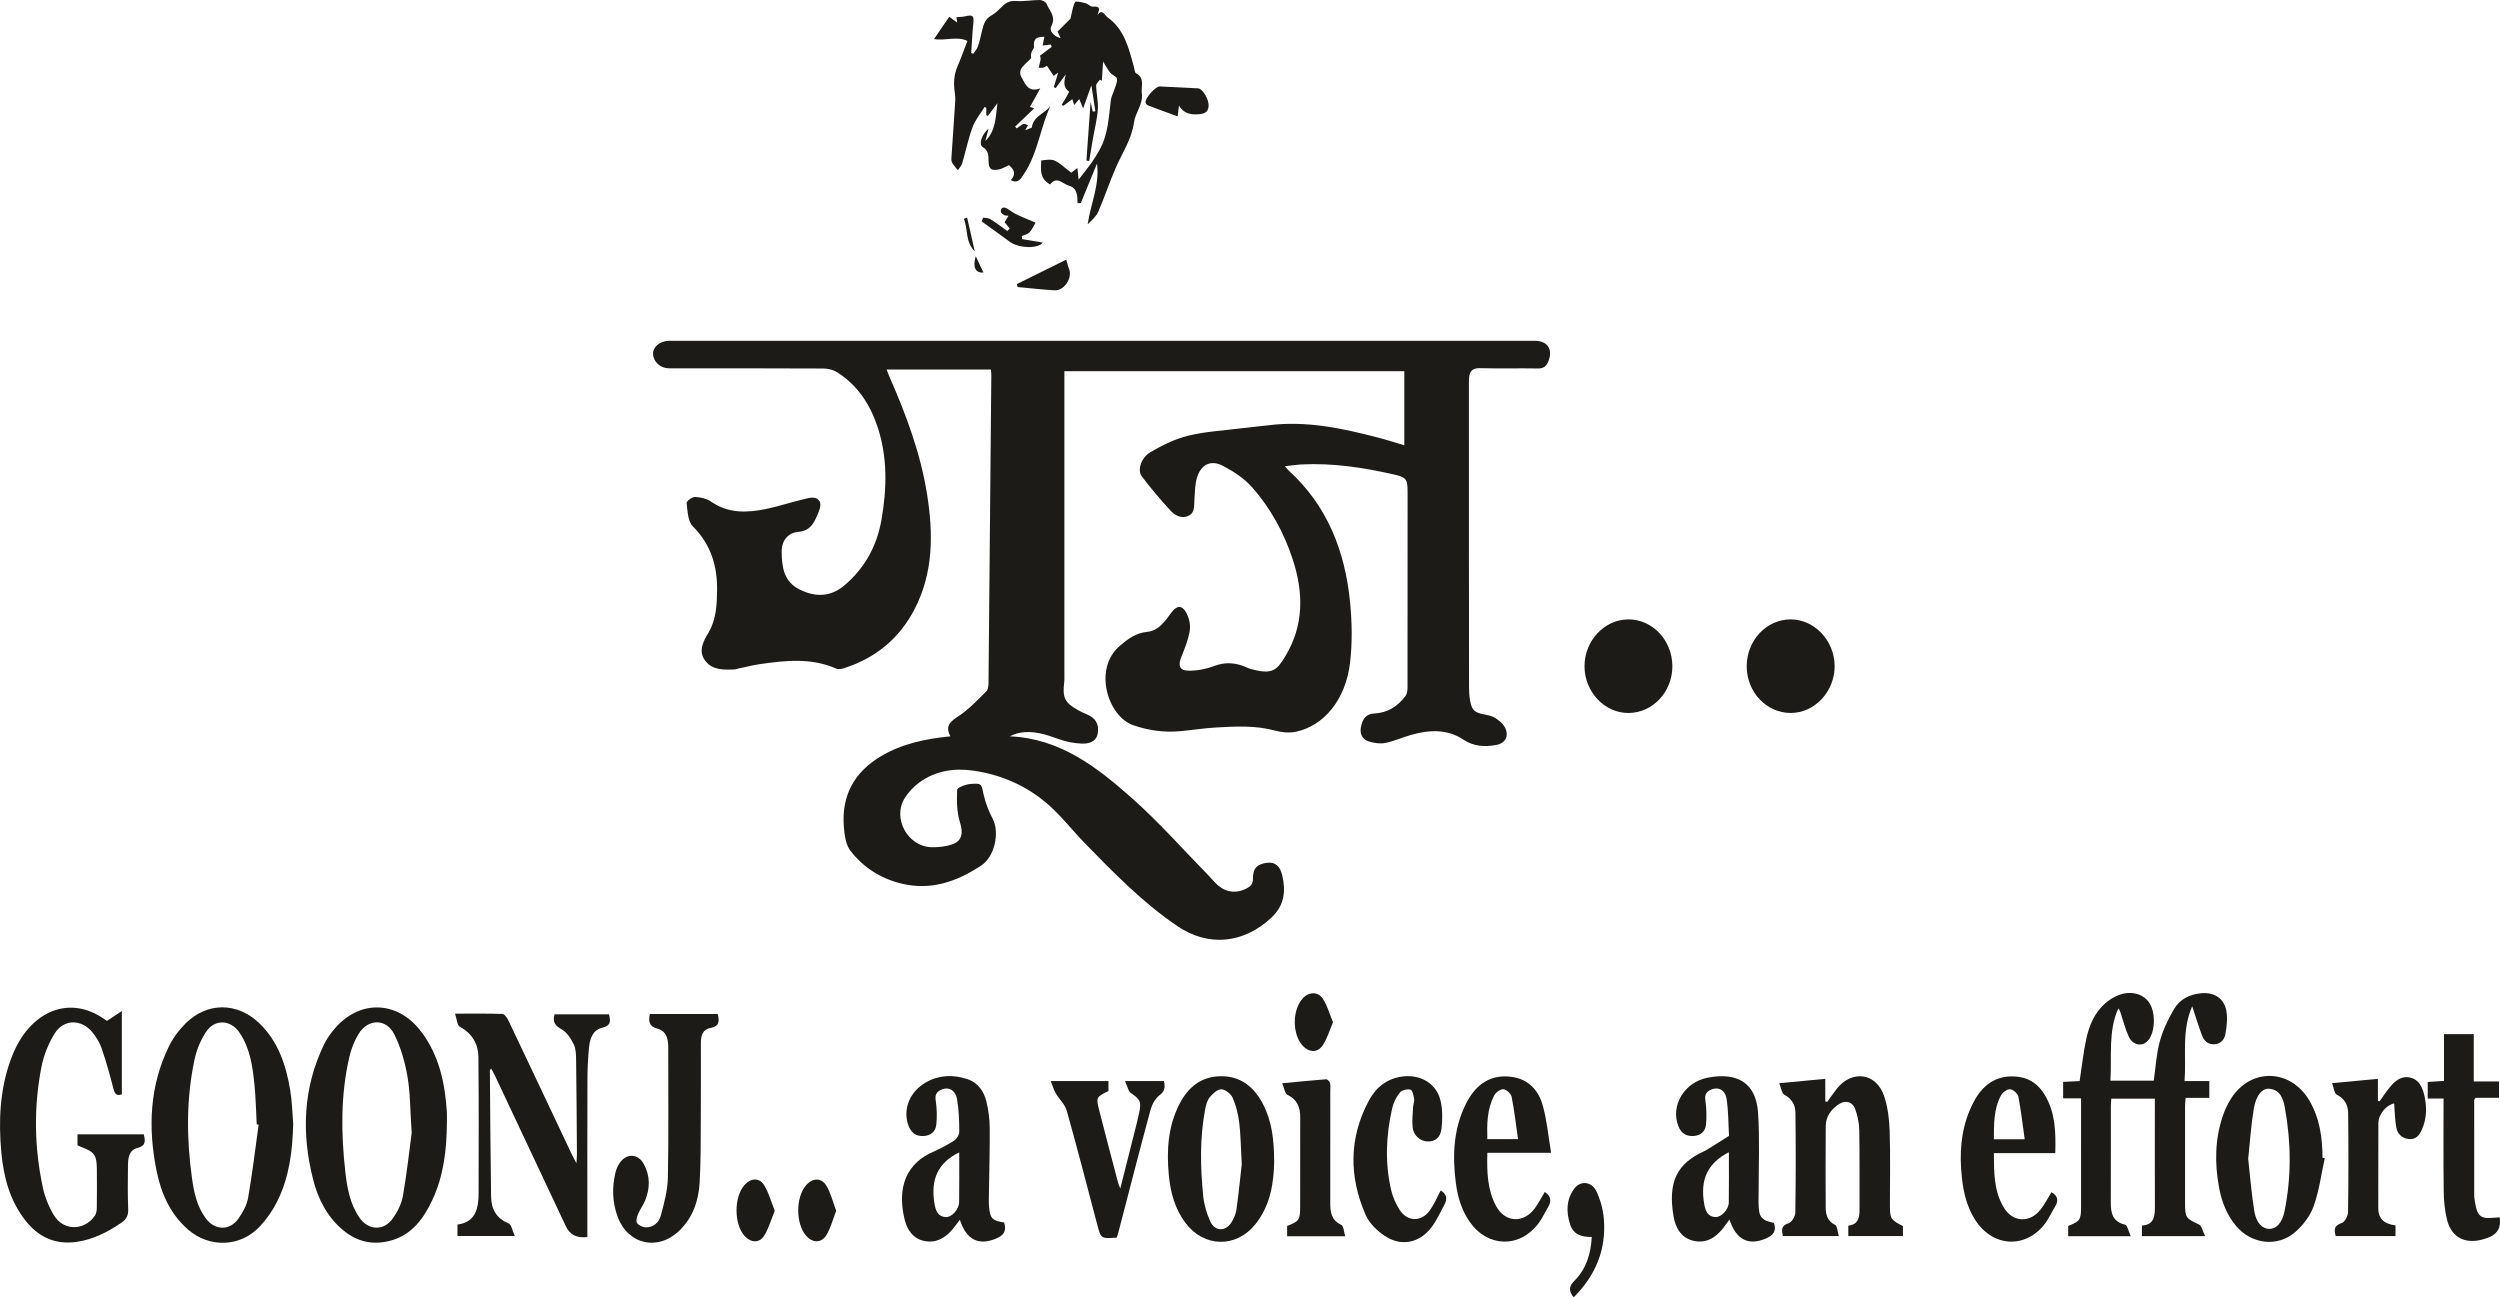 <?xml version="1.0" encoding="UTF-8"?>
<svg id="Layer_2" data-name="Layer 2" xmlns="http://www.w3.org/2000/svg" viewBox="0 0 1156.208 600">
  <defs>
    <style>
      .cls-1 {
        fill: #1c1b17;
        stroke-width: 0px;
      }
    </style>
  </defs>
  <g id="Layer_1-2" data-name="Layer 1">
    <g>
      <path class="cls-1" d="M594.269,215.642c.789.93,1.123,1.426,1.553,1.815,18.029,16.324,26.215,37.389,28.552,60.929.924,9.309,1.09,18.891-.006,28.159-2.007,16.971-12.027,29.151-25.107,31.894-2.999.629-6.46.3-9.452-.523-9.048-2.487-18.192-1.984-27.336-1.469-5.509.31-10.984,1.186-16.484,1.701-7.475.701-14.667-.274-21.85-2.735-11.734-4.019-18.756-26.03-6.259-36.707,3.715-3.174,7.395-5.98,12.76-6.498,5.19-.501,8.208-4.968,11.132-8.936,2.459-3.336,4.915-3.547,6.901.171,1.27,2.379,1.992,5.59,1.574,8.207-.661,4.138-2.276,8.175-3.876,12.097-1.652,4.052-.912,6.39,3.409,6.431,3.958.038,8.132-.775,11.842-2.184,4.427-1.681,8.54-1.598,12.826-.17,1.307.436,2.531,1.136,3.851,1.513,10.033,2.861,12.185.686,16.055-5.688,8.764-14.436,8.544-29.554,3.495-44.989-4.024-12.303-10.2-23.573-18.719-33.258-3.617-4.112-8.584-7.35-13.493-9.932-5.622-2.957-10.175-.719-12.041,5.362-.967,3.151-.94,6.628-1.187,9.971-.211,2.869.353,6.24-2.702,7.726-3.036,1.477-6.176-.003-8.233-2.245-4.73-5.155-9.299-10.496-13.483-16.097-2.063-2.761-.232-8.556,4.027-11.047,5.443-3.184,11.326-6.1,17.398-7.607,7.742-1.922,15.858-2.355,23.821-3.362,4.478-.566,8.981-.933,13.46-1.497,17.326-2.183,34.002,1.371,50.587,5.689,3.981,1.036,7.9,2.309,12.182,3.572v-34.274h-157.211v4.934c0,44.969.001,89.939-.003,134.908-0,1.381.08,2.777-.085,4.14-.847,7.012.266,9.339,6.353,12.757,1.309.735,2.686,1.365,4.073,1.944,4.076,1.701,5.727,4.451,5.126,8.663-.445,3.125-2.767,5.051-7.354,4.899-3.555-.118-7.227-.841-10.58-2.04-6.094-2.178-12.098-4.275-18.684-2.844-1.414.307-2.78.835-4.119,1.515,23.252.953,40.355,14.284,56.488,28.568,12.562,11.123,23.718,23.832,35.492,35.843,1.493,1.523,2.821,3.231,4.439,4.602,3.973,3.368,8.782,3.705,13.327,1.243,1.795-.973,2.742-2.104,2.73-4.392-.027-4.89,1.916-6.816,6.694-7.391,3.48-.419,5.886,1.486,6.897,5.966,1.654,7.329.979,13.792-5.138,19.492-12.696,11.83-28.936,13.663-43.384,3.855-16.006-10.867-29.453-24.648-42.874-38.417-5.611-5.756-10.557-12.225-16.55-17.529-9.972-8.826-21.86-14.118-35.118-15.984-8.886-1.251-17.376.111-24.757,5.446-2.676,1.934-5.122,4.545-6.858,7.351-5.721,9.25,1.429,22.3,12.374,22.633,3.304.1,6.842-.296,9.915-1.433,4.564-1.688,4.723-5.646,3.313-10.072-1.502-4.714-1.523-10.034-1.304-15.05.045-1.03,3.96-2.53,6.176-2.7,5.298-.406,4.98-.049,6.061,4.901.842,3.856,2.355,7.672,4.188,11.184,3.349,6.419.881,17.528-5.193,21.565-11.393,7.572-23.535,11.84-37.39,8.326-9.463-2.4-17.4-7.507-23.244-15.135-2.147-2.802-2.689-7.217-2.992-10.975-1.161-14.394,4.723-25.324,17.156-32.695,9.717-5.761,20.47-8.036,32.103-9.201-2.621-4.968.16-6.964,3.966-9.464,4.658-3.059,8.539-7.333,12.596-11.247.758-.731,1.059-2.24,1.07-3.395.472-47.605.888-95.21,1.304-142.815.006-.735-.083-1.471-.16-2.719h-48.26c.465,1.184.936,2.519,1.505,3.812,7.651,17.385,14.228,35.132,17.217,53.978,2.856,18.004,2.962,35.841-5.576,52.625-6.996,13.752-18.015,22.966-32.736,27.674-1.125.36-2.608.716-3.575.287-11.492-5.1-23.344-3.877-35.215-2.151-3.472.505-6.889,1.386-10.329,2.103-.491.102-.967.349-1.456.371-5.088.22-10.457.441-13.808-4.12-3.283-4.468-.733-8.954,1.639-12.974,3.555-6.026,3.813-12.731,3.929-19.309.199-11.273-2.805-21.371-11.223-29.757-2.31-2.301-2.407-7.064-2.875-10.778-.104-.825,2.553-2.869,3.876-2.816,2.53.102,5.412.739,7.449,2.157,7.955,5.54,16.58,5.205,25.357,3.415,5.518-1.125,10.89-2.947,16.377-4.243,2.966-.701,6.96-2.281,8.551.917.954,1.917-.85,5.55-2.057,8.109-1.5,3.18-3.67,5.463-7.914,5.799-4.809.381-7.744,4.14-7.67,9.23.102,6.98.887,13.775,8.413,17.473,7.456,3.663,14.417,3.309,20.711-2.05,9.319-7.935,14.912-18.124,17.018-30.178,2.537-14.521,2.902-28.982-1.84-43.181-3.433-10.279-9.144-19.004-18.398-24.974-1.771-1.143-4.156-1.866-6.263-1.877-23.88-.129-47.761-.08-71.642-.084-4.068-.001-7.304-2.895-7.488-6.668-.155-3.174,3.192-5.972,7.273-6.071.628-.015,1.257-.003,1.885-.003,132.853-0,265.706-0,398.56 0,6.04 0,8.631,4.025,6.299,9.637-.928,2.232-2.268,3.213-4.841,3.168-8.921-.158-17.852.112-26.768-.142-3.793-.108-4.851,1.752-5.042,4.892-.068,1.127-.023,2.26-.023,3.391-.001,45.472-.026,90.944.044,136.415.006,3.926-.106,8.121,1.183,11.707,1.515,4.211,6.663,3.229,10.027,4.907,2.102,1.048,4.316,2.791,5.379,4.803,2.067,3.91.266,7.389-4.106,8.175-5.227.94-10.273.69-15.093-2.503-7.569-5.016-15.935-4.542-24.287-2.144-3.973,1.141-7.802,2.884-11.83,3.687-2.403.479-5.19.068-7.579-.672-2.942-.912-4.298-3.35-3.702-6.546.813-4.356,2.686-6.239,6.246-6.409,6.086-.29,10.727-3.282,14.305-7.976.745-.978,1.012-2.539,1.014-3.832.054-30.273.054-60.545.029-90.818-.005-5.818-.707-6.625-6.309-7.905-14.008-3.2-28.137-5.343-42.566-4.655-2.442.117-4.871.514-7.859.842Z"/>
      <path class="cls-1" d="M507.341,75.656c-2.492,6.086-4.983,12.171-7.475,18.257l-1.516.052c-.05-3.498-.096-7.015-4.049-8.114-2.87-.798-5.493-4.626-8.623-.555-4.928-2.624-4.308-6.908-4.137-11.085,6.365-.754,5.729-.931,13.882,5.674.785-.604,1.61-1.24,2.854-2.197.176,1.682.316,3.022.563,5.384,2.384-3.096,4.292-5.425,6.028-7.876,1.322-1.865,2.486-3.85,3.618-5.84,4.08-7.166,4.258-15.22,5.272-23.097.215-1.669,1.118-3.243,1.627-4.884.511-1.647,1.446-3.406,1.201-4.959-.166-1.054-2.235-1.687-3.118-2.778-1.207-1.491-2.097-3.239-3.31-5.177-.214,3.259-.4,6.078-.585,8.898-.317-.161-.634-.323-.951-.484-.597.917-1.727,1.85-1.699,2.748.113,3.65,1.046,7.32.8,10.923-.313,4.561-1.49,9.063-2.273,13.593-.596,3.443-1.159,6.892-1.737,10.338-.423-.069-.847-.137-1.27-.206.634-8.87,1.268-17.741,1.939-27.135.388,1.786.681,3.134.974,4.482.411-.058.823-.116,1.234-.175-.592-3.817-1.184-7.634-1.859-11.983-1.362,3.823-2.503,7.027-3.793,10.65-.604-1.436-1.137-2.701-1.811-4.304-.836.996-1.493,1.779-2.33,2.778-.309-.957-.551-1.71-.881-2.734-1.482,1.111-2.821,2.115-4.16,3.119-.251-.165-.502-.33-.753-.494.673-1.116,1.372-2.217,2.012-3.351.529-.938,1.532-2.671,1.402-2.764-3.085-2.207-2.156-5.027-1.538-7.963l-4.647,6.346c-.289-.158-.578-.316-.867-.474.617-2.035,1.233-4.07,2.031-6.705-.894.652-1.43,1.043-2.098,1.53-1.01-1.512-2.015-3.017-3.109-4.655-.746.372-1.26.763-1.828.876-.643.127-1.336.005-2.007-.009.176-.723.334-1.45.533-2.167.292-1.048.613-2.088.096-3.4,1.801-1.351,3.602-2.703,5.402-4.054l-.395-1.094c-1.154.144-2.308.288-3.781.472.262-1.339.522-2.67.792-4.051-4.108.02-5.086,1.12-4.802,4.699.057.719-.805,1.472-1.078,2.266-.305.889-.42,1.842-.25,2.877-2.156,2.731-6.932,4.891-4.244,9.247,1.358,2.201,2.665,6.964,8.475,4.757-1.837,3.33-3.274,5.933-4.751,8.61.556.171,1.119.345,1.981.61-3.034,2.896-5.947,5.677-8.861,8.458.25.282.499.564.749.846,1.019-.702,1.969-1.572,3.088-2.032.543-.223,1.402.323,2.118.521-.309.564-.618,1.129-1.3,2.375,1.601-.644,2.64-1.063,3.037-1.222.879-6.256,7.866-6.768,9.442-11.636-5.515,10.698-6.314,23.208-13.168,33.267-1.302,1.91-2.492,4.466-5.951,2.659,2.699-2.919,1.369-5.083-.87-6.932-1.614.711-3.087,1.689-4.689,1.999-3.722.719-4.687-.307-4.739-4.128-.033-2.387-.034-4.701-2.695-6.224-1.932-1.106-.594-5.786,2.704-8.519-.608,2.328-1.048,4.009-1.487,5.69,4.97-4.837,4.733-11.28,5.597-17.481-1.481,1.967-2.961,3.935-4.442,5.902-.239-.126-.477-.252-.716-.378v-3.35l-.766-.469c-1.904,3.107-4.352,6.014-5.588,9.367-2.001,5.427-3.146,11.164-4.797,16.728-.345,1.161-1.319,2.135-2.003,3.196-.861-1.084-1.816-2.109-2.543-3.276-.37-.595-.495-1.457-.449-2.18.487-7.654,1.059-15.303,1.544-22.957.15-2.372.444-4.811.076-7.125-.692-4.355-.539-8.481,1.245-12.581,1.606-3.689,2.935-7.498,4.545-11.664-4.772-2.371-10.336.057-15.431-.881,2.36-3.457,4.614-6.759,7.019-10.282,1.365.984,2.284,1.646,3.666,2.643-.173-1.34-.273-2.11-.318-2.459,1.445-.142,2.846-.117,4.162-.441,3.431-.844,4.021-.195,3.634,3.414-.484,4.509-.658,9.052-.966,13.58l.991.346c.731-1.158,1.72-2.23,2.14-3.492.836-2.511,1.384-5.12,2.005-7.7.642-2.664,1.469-5.017,4.2-6.515,2.033-1.114,3.685-2.963,5.408-4.59,1.771-1.673,3.608-2.277,6.182-2.092,3.588.258,7.239-.479,10.861-.461,1.056.005,2.683.888,3.057,1.783,1.352,3.237,4.543,5.921,2.178,10.361-1.016,1.908.805,4.617,4.313,5.473-.622-1.359-1.002-2.189-1.394-3.048,2.21-2.206,4.538-4.531,5.955-5.946.808-3.235,1.053-5.705,2.16-7.697.31-.558,3.197.13,4.824.548,1.18.303,2.282,1.676,3.331,1.583,4.485-.4,2.419,2.269,2.271,3.928,1.897-3.313,3.513.292,4.436.938,7.877,5.509,9.922,14.314,12.289,22.889.295,1.07.344,2.706,1.044,3.084,4.203,2.267,2.213,5.975,2.647,9.229.686,5.144-3.022,8.88-3.636,13.513-1.021,7.706-5.397,14.014-8.399,20.906-2.905,6.668-5.181,13.61-8.079,20.282-.983,2.262-3.021,4.065-4.931,5.881,1.392-9.493,5.63-18.39,4.311-28.051Z"/>
      <path class="cls-1" d="M1019.828,571.697h-29.229v-4.906c6.014-.366,6.027-4.818,6.007-9.466-.064-15.068-.024-30.137-.024-45.206,0-1.239-0-2.478-0-3.991h-20.144c-.068,1.144-.201,2.336-.202,3.528-.014,14.817.028,29.635-.029,44.452-.019,4.9.795,8.906,6.582,10.272,1.096.259,1.587,3.078,2.647,5.331h-28.93v-4.748c5.379-2.079,5.936-2.827,5.945-8.588.024-15.696.009-31.393.009-47.09v-3.333h-8.293v-7.604c2.705-.129,5.282-.252,7.627-.364,1.023-6.682,1.715-13.149,3.067-19.477,1.321-6.184,3.758-12.043,8.647-16.38,1.835-1.628,4.046-3.04,6.33-3.914,5.729-2.192,11.391-.603,14.182,3.585,3.066,4.602,2.733,13.716-.638,17.469-2.652,2.952-6.979,2.235-8.881-1.88-1.618-3.502-2.551-7.322-3.776-11.004-.218-.654-.38-1.327-1.061-1.99-4.739,10.643-2.936,21.928-3.629,33.387h20.049c.863-6.019,1.174-12.213,2.763-18.06,1.42-5.226,3.822-10.322,6.584-15.009,2.651-4.5,7.187-6.868,12.54-7.353,6.02-.545,10.613,2.263,11.683,8.162.625,3.447.17,7.212-.448,10.72-.435,2.474-2.123,4.599-5.144,4.728-2.966.127-4.744-1.67-5.681-4.132-1.556-4.086-2.808-8.288-4.531-13.475-5.022,11.623-2.613,23.035-3.532,34.602h11.456v7.788h-10.949c-.113,1.446-.27,2.524-.271,3.603-.016,15.069-.024,30.137-.004,45.206.009,6.657.445,6.936,6.489,9.78,1.283.604,1.674,3.1,2.788,5.356Z"/>
      <path class="cls-1" d="M206.684,519.439c-.111,12.253-1.471,24.313-6.746,35.553-3.985,8.489-9.294,15.899-18.928,18.675-8.164,2.352-15.666.798-22.24-4.65-7.454-6.177-11.645-14.402-13.968-23.557-5.408-21.316-4.657-42.229,5.02-62.346,1.183-2.459,2.797-4.778,4.54-6.891,11.612-14.082,29.414-13.672,40.437.902,8.366,11.061,11.052,23.957,11.873,37.421.099,1.625.014,3.262.014,4.893ZM190.401,523.904c-.746-10.906-.658-18.641-1.97-26.129-1.171-6.678-3.089-13.488-6.13-19.507-3.735-7.393-12.215-7.148-16.53.017-1.905,3.163-3.328,6.788-4.166,10.391-4.115,17.678-3.903,35.569-1.877,53.476.834,7.367,2.165,14.678,6.503,20.97,4.097,5.943,11.222,6.304,15.394.433,2.192-3.085,4.079-6.812,4.721-10.49,1.866-10.702,3.035-21.526,4.057-29.161Z"/>
      <path class="cls-1" d="M135.595,519.68c-.282,12.433-1.758,24.616-7.339,35.858-2.086,4.203-4.877,8.241-8.078,11.671-8.954,9.595-23.357,10.055-33.248,1.412-8.325-7.274-12.474-16.916-14.575-27.405-3.932-19.636-3.171-38.971,5.777-57.303,1.888-3.868,4.617-7.539,7.673-10.584,9.965-9.929,23.868-9.892,34.031-.179,8.875,8.482,12.473,19.517,14.411,31.183.839,5.051.921,10.227,1.347,15.347ZM119.612,520.142c-.293-.052-.586-.104-.879-.156-.332-6.134-.435-12.291-1.053-18.396-.847-8.366-1.996-16.745-6.874-23.956-4.154-6.142-11.547-6.487-15.585-.303-2.47,3.784-4.314,8.278-5.255,12.704-3.874,18.214-3.721,36.603-1.157,54.983.921,6.601,2.327,13.133,6.486,18.607,4.156,5.47,10.96,5.61,14.931.027,2.058-2.893,3.938-6.334,4.537-9.764,1.954-11.189,3.281-22.488,4.849-33.745Z"/>
      <path class="cls-1" d="M271.643,572.111q-7.19.883-9.89-4.865c-10.892-23.148-21.784-46.297-32.687-69.44-.555-1.177-1.207-2.309-1.891-3.607-.371.495-.619.671-.618.845.161,19.455.268,38.911.562,58.364.086,5.66,2.312,10.053,8.101,12.378,1.331.534,1.728,3.389,2.867,5.85h-26.515v-5.305c8.421-1.099,9.761-7.458,9.772-14.574.033-20.96.121-41.921-.087-62.879-.061-6.134-2.933-10.925-8.623-14.057-1.243-.684-1.323-3.477-2.183-6.023,7.95,0,14.95-.118,21.937.138.959.035,2.155,1.781,2.726,2.98,9.76,20.493,19.437,41.026,29.142,61.546.568,1.201,1.217,2.363,2.33,4.514.122-2.117.242-3.171.234-4.224-.103-14.438-.18-28.877-.38-43.314-.034-2.488-.042-5.24-1.072-7.385-1.277-2.658-3.157-5.611-5.595-6.98-3.056-1.716-4.354-3.358-3.281-6.977h25.144c.692,2.812,1.143,5.214-3.043,6.196-4.466,1.047-5.765,4.971-6.162,8.982-.469,4.738-.741,9.514-.756,14.274-.074,23.105-.034,46.209-.034,69.314,0,1.365-0,2.731-0,4.248Z"/>
      <path class="cls-1" d="M49.471,472.132c2.257-1.484,4.114-2.705,6.884-4.526v38.502c-2.165.765-3.209.127-3.859-2.449-1.591-6.309-3.361-12.59-5.454-18.747-.907-2.67-2.497-5.244-4.282-7.453-5.028-6.22-13.269-6.25-17.469.495-2.911,4.676-5.093,10.166-6.142,15.574-3.601,18.564-3.298,37.241.679,55.736.957,4.449,2.769,8.927,5.137,12.815,4.429,7.271,14.02,7.197,18.884.19.65-.936.897-2.316.914-3.497.088-6.028.079-12.058.027-18.087-.056-6.512-1.14-7.978-7.252-10.232-.582-.215-1.129-.526-1.702-.797v-5.042h30.664c.683,2.946,1.08,5.281-2.895,6.289-4.076,1.034-4.387,4.78-4.425,8.247-.072,6.656-.175,13.322.106,19.967.122,2.883-.785,4.751-3.054,6.306-6.386,4.374-13.144,7.85-20.922,8.94-9.918,1.389-17.729-2.358-23.708-10.085-7.081-9.151-9.932-19.881-10.981-31.169-1.348-14.508-.749-28.863,4.229-42.744,2.31-6.439,5.526-12.368,10.62-17.119,8.915-8.314,20.399-9.527,30.805-3.203,1.175.714,2.304,1.505,3.195,2.091Z"/>
      <path class="cls-1" d="M880.069,567.035v4.611h-25.264v-4.809c4.607-.474,5.21-3.717,5.189-7.559-.067-12.173.103-24.35-.114-36.52-.059-3.309-.762-6.743-1.888-9.86-1.214-3.361-4.449-4.229-7.422-2.308-3.639,2.352-6.156,5.694-6.198,10.176-.118,12.549-.063,25.1-.019,37.65.012,3.4.779,6.288,4.34,8.083,1.066.537,1.099,3.122,1.726,5.161h-25.87c-.579-2.77-.9-4.835,2.652-5.931,1.447-.447,3.072-3.191,3.099-4.914.239-15.432.255-30.87.051-46.303-.045-3.416-1.603-6.375-5.114-8.2-1.195-.621-1.433-3.079-2.376-5.341,7.552-.721,14.112-1.348,21.305-2.035v10.439c.304.072.607.144.911.216,1.499-2.065,2.913-4.198,4.511-6.183,7.048-8.754,18.171-7.187,21.766,3.447,1.732,5.123,2.404,10.773,2.585,16.216.38,11.408.108,22.838.121,34.258.007,6.307.326,6.807,6.007,9.706Z"/>
      <path class="cls-1" d="M300.547,468.969h31.384c.874,3.284.74,5.725-3.253,6.438-3.981.711-4.529,3.831-4.532,7.171-.011,11.426.042,22.852-.037,34.278-.069,10.041.058,20.1-.537,30.114-.491,8.279-3.09,16.009-9.265,22.057-9.859,9.658-23.715,6.729-28.588-6.12-2.563-6.758-2.73-13.738-1.056-20.736.343-1.436,1.023-2.852,1.812-4.111,2.962-4.726,8.482-4.71,11.206.184,3.057,5.493,3.041,11.307.641,17.054-.913,2.186-2.383,4.139-3.293,6.326-.513,1.232-1.014,3.163-.421,3.99.795,1.108,2.647,1.995,4.061,2.018,3.57.058,6.122-2.336,6.944-5.418,1.536-5.755,3.152-11.693,3.268-17.583.395-20.082.131-40.177.171-60.266.008-3.955-.883-7.549-5.064-8.655-3.813-1.008-4.154-3.26-3.442-6.741Z"/>
      <path class="cls-1" d="M464.386,565.382c1.29,3.978-.27,6.009-3.726,7.445-8.059,3.35-13.744.608-16.74-8.728-1.238,1.625-2.268,3.105-3.427,4.476-3.365,3.984-7.545,6.405-12.88,5.379-5.331-1.025-8.044-5.124-9.224-9.921-2.605-10.594-2.287-24.42,12.976-31.245,3.427-1.532,6.804-3.266,9.941-5.31,1.202-.783,2.352-2.698,2.345-4.091-.024-4.99-.178-10.042-1.008-14.948-.693-4.095-3.644-5.821-6.692-4.718-2.25.814-3.694,1.986-3.226,5.026.579,3.769.703,7.712.283,11.497-.341,3.073-2.541,5.021-5.991,5.15-3.542.133-5.623-1.587-6.827-4.748-2.843-7.465.501-15.833,8.165-20.146,6.069-3.415,12.5-3.536,18.943-1.457,4.975,1.605,7.721,5.613,8.894,10.431.94,3.864,1.499,7.915,1.532,11.888.084,10.16-.227,20.323-.361,30.485-.028,2.132-.123,4.278.069,6.394.481,5.307,1.524,6.324,6.954,7.14ZM443.623,532.963c-9.678,4.648-13.333,12.359-11.453,23.604.515,3.082,1.384,6.088,5.238,6.303,2.812.156,6.128-3.567,6.179-7.003.112-7.518.035-15.04.035-22.904Z"/>
      <path class="cls-1" d="M820.402,565.593c1.306,3.717-.288,5.751-3.72,7.201-8.041,3.396-13.72.681-16.827-8.807-1.021,1.408-1.811,2.554-2.657,3.657-3.516,4.586-7.948,7.563-13.92,6.219-5.753-1.295-8.371-5.971-9.275-11.223-2.808-16.302,1.815-24.553,13.948-30.138.455-.21.92-.411,1.344-.676,3.453-2.159,6.897-4.333,10.344-6.502-.335-5.736-.238-11.541-1.146-17.185-.676-4.199-3.986-5.664-7.218-4.17-1.988.919-2.955,2.136-2.597,4.707.527,3.784.706,7.708.314,11.499-.319,3.083-2.476,5.064-5.931,5.214-3.521.154-5.657-1.502-6.887-4.668-3.629-9.336,2.699-20.219,13.667-22.329,13.112-2.522,22.26,1.969,23.225,16.165.831,12.231.239,24.559.269,36.844.004,1.756-.09,3.514-.042,5.269.173,6.328,1.202,7.597,7.112,8.921ZM799.577,532.884c-9.814,5.035-13.348,12.582-11.435,23.763.528,3.086,1.431,6.069,5.306,6.22,2.647.103,6.024-3.517,6.083-6.706.142-7.629.046-15.262.046-23.278Z"/>
      <path class="cls-1" d="M589.268,537.642c-.197,9.012-1.555,19.537-8.546,28.383-8.905,11.266-23.903,11.001-32.491-.47-4.902-6.548-6.92-14.142-7.672-22.106-1.076-11.397-.4-22.596,4.998-33.01,3.971-7.661,9.995-12.595,18.976-12.703,9.162-.11,15.291,4.836,19.419,12.595,4.242,7.973,5.33,16.632,5.316,27.311ZM574.283,538.541c-.454-8.268-.471-13.817-1.157-19.282-.493-3.932-1.462-7.934-3.04-11.547-.795-1.819-3.389-3.88-5.221-3.93-1.802-.049-4.023,2.019-5.399,3.699-1.193,1.456-1.726,3.618-2.095,5.555-2.538,13.31-2.235,26.731-.903,40.113.401,4.031,1.609,8.161,3.325,11.836,2.165,4.641,7.105,4.636,9.773.268,1.088-1.78,2.004-3.86,2.283-5.902,1.07-7.811,1.849-15.662,2.433-20.813Z"/>
      <path class="cls-1" d="M1075.167,535.676c-1.631,7.414-2.598,15.065-5.135,22.155-1.605,4.486-4.925,8.863-8.578,12.012-8.231,7.096-20.212,5.536-27.234-2.783-4.321-5.12-6.689-11.152-7.905-17.653-2.109-11.273-2.003-22.472,1.736-33.427.922-2.703,2.176-5.361,3.689-7.782,9.045-14.466,27.582-14.056,36.309.803,4.785,8.147,6.045,17.169,6.069,26.441.349.078.699.157,1.048.235ZM1039.748,535.937c.88,7.823,1.511,16.078,2.829,24.222.882,5.453,3.746,8.177,6.997,8.188,3.212.011,5.9-2.775,6.998-8.216,3.188-15.801,3.051-31.68.202-47.503-.726-4.033-1.872-8.419-7.048-9.082-3.361-.43-6.28,2.758-7.368,9.122-1.284,7.51-1.74,15.162-2.61,23.268Z"/>
      <path class="cls-1" d="M950.536,533.299h-28.399c.045,8.964-.046,17.637,4.694,25.327,4.16,6.751,11.975,7.041,16.904.763,1.913-2.437,3.328-5.265,5.029-8.009,2.728,1.547,3.524,3.653,1.683,6.622-1.582,2.55-2.772,5.375-4.559,7.761-8.704,11.623-23.657,11.215-31.887-.826-4.991-7.303-6.417-15.69-7.004-24.279-.74-10.834.682-21.307,5.788-31.032,4.776-9.095,12.001-12.918,21.175-11.536,5.397.813,9.133,3.958,11.811,8.465,4.837,8.141,5.023,17.121,4.764,26.744ZM936.386,526.901c-.993-7.037-1.695-13.446-2.943-19.748-.279-1.41-2.413-3.296-3.809-3.4-1.361-.102-3.463,1.479-4.217,2.874-3.431,6.349-3.233,13.334-3.291,20.274h14.26Z"/>
      <path class="cls-1" d="M714.442,551.253c3.113,2.08,3.062,4.498,1.423,7.212-1.488,2.464-2.687,5.137-4.413,7.416-8.66,11.429-23.455,11.052-31.701-.738-3.834-5.482-5.642-11.728-6.476-18.264-1.615-12.659-1.066-25.071,4.874-36.729,4.772-9.365,12.019-13.456,21.235-12.077,7.652,1.145,12.149,6.248,14.077,13.057,1.954,6.899,2.581,14.173,3.913,22.01h-29.495c-.257,8.858.005,17.107,4.029,24.624,4.078,7.618,12.552,8.147,17.765,1.251,1.789-2.367,3.135-5.07,4.769-7.762ZM702.068,526.828c-.987-6.863-1.709-13.279-2.971-19.587-.287-1.434-2.37-3.352-3.769-3.479-1.363-.123-3.535,1.433-4.266,2.823-3.367,6.396-3.38,13.373-3.2,20.244h14.206Z"/>
      <path class="cls-1" d="M666.289,550.567c2.732,1.623,3.233,3.856,1.74,6.562-1.988,3.603-3.645,7.48-6.15,10.689-5.556,7.119-13.904,8.759-21.435,3.779-3.598-2.38-7.216-5.936-8.897-9.797-7.713-17.726-7.706-35.584,1.577-52.873,3.352-6.243,8.623-10.336,16.034-11.121,7.967-.845,15.1,3.339,17.027,11.061,1.026,4.113.946,8.665.517,12.933-.431,4.285-2.92,6.149-6.338,6.108-3.496-.041-6.629-2.667-7.045-6.599-.326-3.079.059-6.24.218-9.361.064-1.244.685-2.529.488-3.7-.263-1.562-.799-4.059-1.715-4.305-1.465-.393-3.992.21-4.897,1.334-1.666,2.071-2.975,4.716-3.563,7.317-2.855,12.617-3.413,25.349-.406,38.02.737,3.107,2.116,6.211,3.846,8.901,3.606,5.608,10.104,5.716,13.996.258,2.003-2.809,3.34-6.093,5.002-9.207Z"/>
      <path class="cls-1" d="M1156.061,563.001c.792,5.792-1.569,8.624-8.259,10.323-8.056,2.046-14.093-1.186-16.111-9.273-1.08-4.327-1.461-8.915-1.52-13.393-.185-14.043-.068-28.091-.068-42.598h-7.326v-7.67c2.424-.154,4.746-.302,7.523-.478v-21.642h13.775v21.893h11.678v7.546h-10.807c-.422.629-.674.829-.674,1.03-.018,14.675-.027,29.35.005,44.025.003,1.244.253,2.494.457,3.73,1.003,6.066,2.742,7.356,8.886,6.663.745-.084,1.498-.097,2.442-.155Z"/>
      <path class="cls-1" d="M1099.739,498.953v10.185c.258.069.516.138.774.206,1.556-2.161,3.005-4.41,4.694-6.462,2.477-3.01,5.437-5.556,9.673-4.463,4.041,1.042,5.513,4.613,6.338,8.217,1.224,5.35,1.158,10.722-1.18,15.849-1.146,2.513-2.677,4.611-5.903,4.313-3.169-.292-5.256-2.293-5.824-5.102-.754-3.732-.736-7.621-1.047-11.403-3.571.732-7.269,4.928-7.299,9.177-.093,13.055.028,26.112-.05,39.167-.032,5.402,3.165,7.514,7.977,8.075v4.96h-27.66c-.743-2.782-.966-4.809,2.688-5.988,1.436-.463,2.982-3.244,3.008-4.992.234-15.311.246-30.628.053-45.94-.045-3.567-1.537-6.656-5.266-8.486-1.163-.571-1.341-3.149-2.165-5.325,7.532-.706,14.097-1.322,21.188-1.987Z"/>
      <path class="cls-1" d="M516.518,572.364c-7.381.545-7.341.534-9.075-6.04-4.637-17.576-9.18-35.179-14.102-52.675-.816-2.902-3.468-5.255-5.054-7.988-.938-1.617-1.449-3.482-2.331-5.683h26.689v4.593c-5.72,2.845-5.818,2.87-4.228,9.138,2.805,11.057,5.739,22.081,8.634,33.116.176.672.476,1.312,1.055,2.879,2.704-10.706,5.19-20.531,7.663-30.359.398-1.581.755-3.172,1.091-4.767,1.082-5.147.431-6.109-3.778-9.028-1.325-.919-1.679-3.238-2.783-5.56h18.034c.51,2.652.543,4.589-2.06,6.531-2.012,1.501-3.515,4.334-4.199,6.858-5.047,18.63-9.831,37.331-14.702,56.008-.252.966-.548,1.921-.852,2.978Z"/>
      <path class="cls-1" d="M807.824,308.24c-.041-12.014,9.121-21.817,20.35-21.777,11.026.04,20.229,9.786,20.311,21.51.083,11.87-9.259,21.824-20.425,21.762-11.139-.062-20.196-9.683-20.236-21.496Z"/>
      <path class="cls-1" d="M773.443,308.122c.006,11.813-8.969,21.457-20.121,21.62-11.145.163-20.545-9.76-20.512-21.654.033-11.765,9.125-21.513,20.169-21.626,11.21-.114,20.458,9.674,20.464,21.66Z"/>
      <path class="cls-1" d="M622.149,571.75h-26.869v-4.769c5.542-2.123,6.016-2.786,6.024-8.883.018-13.792-.021-27.584.02-41.375.014-4.63-1.356-8.187-5.905-10.383-1.194-.576-1.455-3.08-2.42-5.345,7.45-.709,13.89-1.372,20.344-1.849.572-.042,1.584,1.04,1.774,1.762.31,1.176.124,2.486.124,3.739.003,17.177.026,34.354-.012,51.531-.01,4.328.422,8.162,5.132,10.322,1.048.48,1.111,3.104,1.788,5.249Z"/>
      <path class="cls-1" d="M736.156,572.076c-4.713.07-8.508-1.104-10.02-5.84-1.846-5.782-1.788-11.428,1.926-16.502,2.739-3.742,7.937-3.452,10.166,1.084,1.932,3.933,3.157,8.486,3.524,12.864,1.19,14.196-3.812,26.191-13.963,36.319-2.297-2.953-2.318-4.998.314-7.624,5.448-5.437,7.657-12.396,8.054-20.3Z"/>
      <path class="cls-1" d="M358.31,559.958c-1.702,4.135-2.795,8.15-4.903,11.536-2.179,3.501-6.126,3.288-8.955.218-5.095-5.53-5.094-18.279.001-23.818,2.849-3.097,6.729-3.344,8.938.208,2.166,3.483,3.233,7.65,4.918,11.857Z"/>
      <path class="cls-1" d="M386.729,559.95c-1.557,3.999-2.513,7.936-4.522,11.232-2.361,3.875-6.505,3.71-9.439.268-4.801-5.634-4.811-17.592-.019-23.236,2.958-3.483,7.096-3.721,9.427.143,2.056,3.408,2.997,7.488,4.552,11.594Z"/>
      <path class="cls-1" d="M616.5,472.78c-1.643,3.793-2.701,7.559-4.766,10.653-2.392,3.583-6.367,3.366-9.276.181-4.889-5.352-4.855-16.588.066-21.913,2.821-3.053,7.052-3.237,9.321.265,2.026,3.126,3.031,6.913,4.656,10.813Z"/>
      <path class="cls-1" d="M545.255,48.832c-.247,2.001-.451,3.654-.616,4.99-4.978-1.824-9.346-3.397-13.683-5.053-.492-.188-1.026-.789-1.159-1.298-.475-1.822,4.614-7.585,6.54-7.493,5.92.284,11.841.548,17.757.889,2.084.12,5.027,5.03,4.873,8.093-.168,3.347-2.415,3.741-5.212,3.918-3.735.236-6.627-.845-8.5-4.047Z"/>
      <path class="cls-1" d="M482.265,112.165c-2.306,3.095-11.318,2.602-15.254-.339-4.275-3.195-8.642-6.267-12.968-9.392.198-.596.396-1.191.593-1.787,1.135.209,2.461.114,3.369.684,2.717,1.705,5.27,3.67,7.888,5.533.352-.404.704-.808,1.056-1.212-.734-.904-1.468-1.808-2.339-2.88.511-.843,1.058-1.744,1.818-2.998-.9-.1-1.539-.008-1.981-.26-.623-.356-1.365-.883-1.561-1.495-.169-.529.169-1.569.618-1.852.469-.296,1.449-.162,2.011.142,1.427.772,2.682,1.865,4.121,2.608,1.891.976,3.889,1.746,5.846,2.594,1.143.496,2.295.972,3.442,1.457-.911,1.521-1.612,3.24-2.803,4.495-.848.893-2.354,1.162-3.567,1.71.062.476.123.951.185,1.427,3.044.5,6.088,1,9.526,1.566Z"/>
      <path class="cls-1" d="M493.128,120.071c.339,1.152.693,2.81,1.312,4.362,1.626,4.074-2.237,10.071-6.649,9.832-5.732-.31-11.443-.992-17.163-1.514-.121-.453-.242-.906-.363-1.36,7.697-3.811,15.394-7.622,22.864-11.32Z"/>
      <path class="cls-1" d="M447.278,100.644c1.142,5.021,2.284,10.042,3.552,15.621-4.533-4.466-3.069-10.332-5.066-15.053.504-.19,1.009-.379,1.513-.569Z"/>
      <path class="cls-1" d="M451.268,118.488c1.3,2.755,2.482,5.258,3.584,7.592-3.725.173-5.114-2.362-3.584-7.592Z"/>
    </g>
  </g>
</svg>